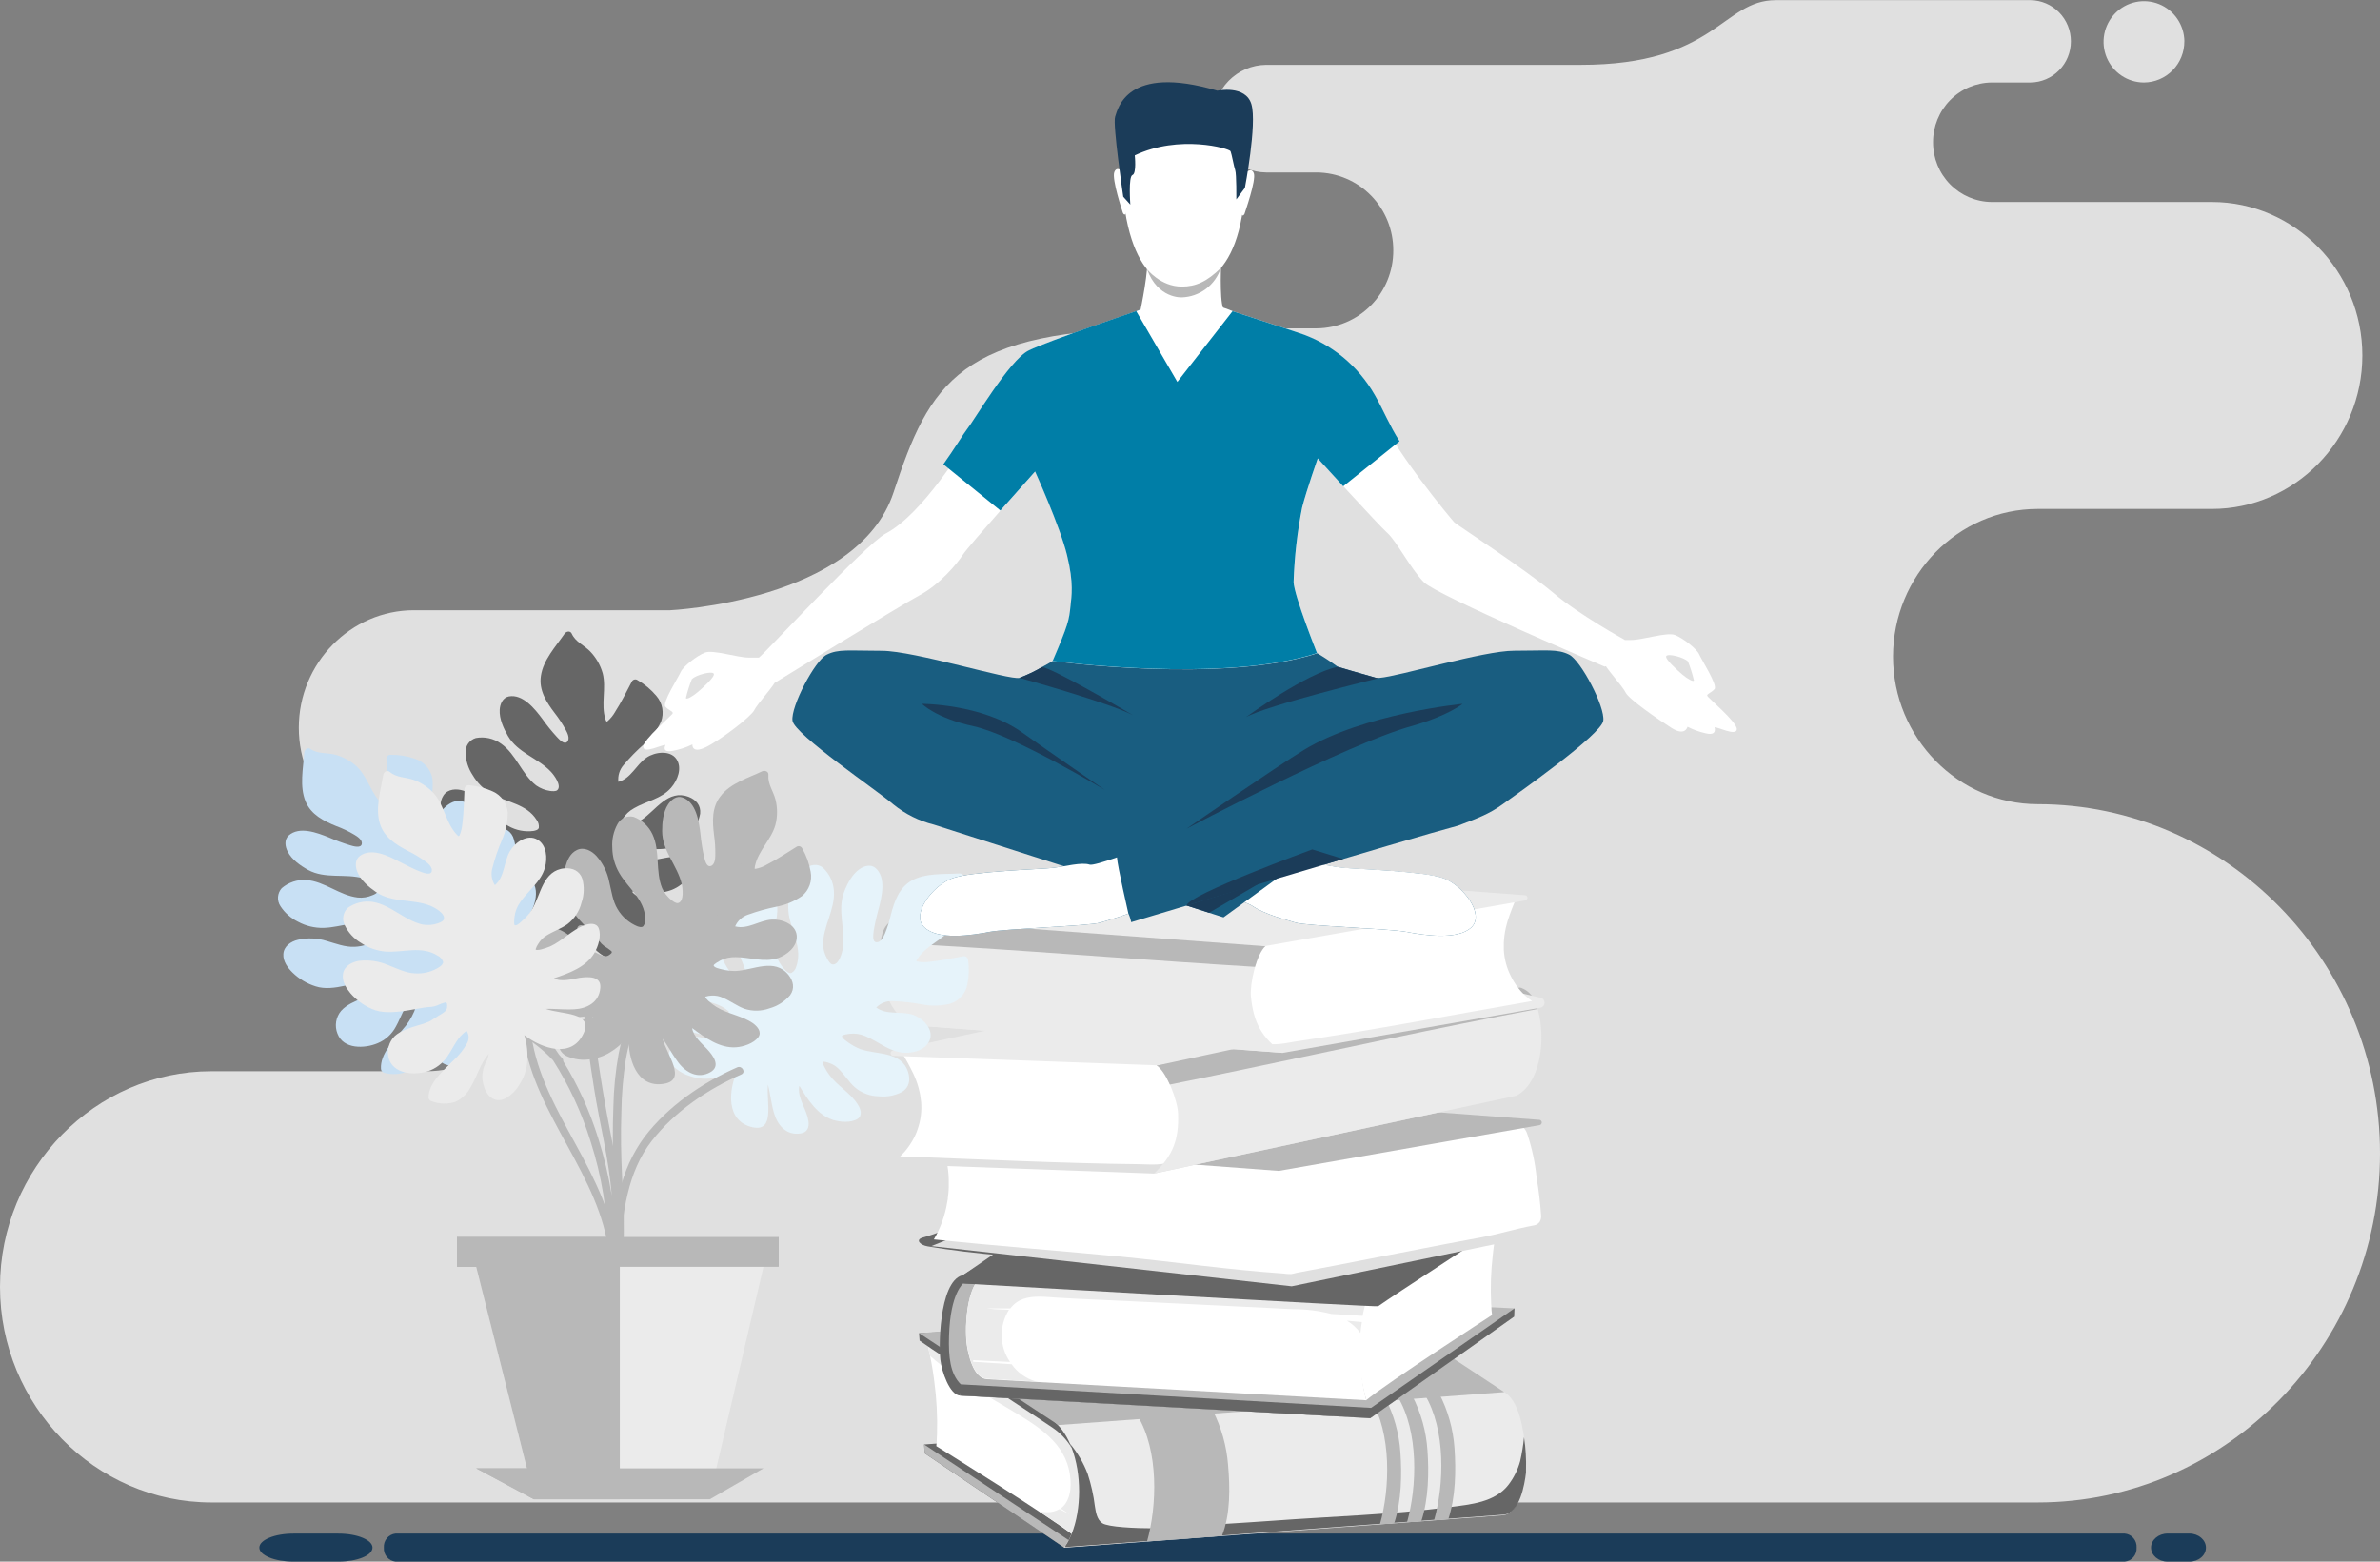 <svg width="320" height="210" viewBox="0 0 320 210" fill="none" xmlns="http://www.w3.org/2000/svg">
<rect x="0" y="0" width="320" height="210" fill="#808080" stroke="none"/>
<g clip-path="url(#clip0_2768_32487)">
<path fill-rule="evenodd" clip-rule="evenodd" d="M291.436 206.224H294.371C295.594 206.224 296.596 207.074 296.596 208.115C296.596 209.171 295.594 210 294.371 210H291.436C290.213 210 289.215 209.15 289.215 208.115C289.215 207.074 290.213 206.224 291.436 206.224Z" fill="#1B3C59"/>
<path fill-rule="evenodd" clip-rule="evenodd" d="M39.457 206.229H45.5C48.02 206.229 50.083 207.074 50.083 208.115C50.083 209.171 48.02 210 45.5 210H39.457C36.932 210 34.869 209.15 34.869 208.115C34.869 207.074 36.932 206.229 39.457 206.229Z" fill="#1B3C59"/>
<path fill-rule="evenodd" clip-rule="evenodd" d="M285.666 206.224H53.185C52.73 206.271 52.31 206.495 52.016 206.848C51.722 207.201 51.577 207.655 51.611 208.115V208.115C51.578 208.573 51.724 209.026 52.018 209.378C52.312 209.73 52.731 209.953 53.185 210H285.666C286.126 209.96 286.552 209.74 286.852 209.387C287.152 209.035 287.303 208.578 287.273 208.115V208.115C287.305 207.651 287.154 207.192 286.854 206.839C286.554 206.485 286.127 206.264 285.666 206.224V206.224Z" fill="#1B3C59"/>
<path fill-rule="evenodd" clip-rule="evenodd" d="M57.459 144.052C61.433 144.013 65.231 142.393 68.021 139.546C70.812 136.699 72.369 132.857 72.352 128.858V128.858C72.369 124.859 70.812 121.016 68.022 118.168C65.231 115.32 61.434 113.699 57.459 113.659H55.663C47.148 113.659 40.176 106.55 40.176 97.857C40.176 89.169 47.148 82.061 55.663 82.061H90.112C90.112 82.061 115.311 80.872 120.141 66.217C124.971 51.561 128.898 44.157 156.58 44.157H177.054C179.797 44.13 182.417 43.013 184.343 41.048C186.269 39.084 187.344 36.433 187.333 33.673V33.673C187.344 30.914 186.269 28.263 184.343 26.298C182.417 24.334 179.797 23.216 177.054 23.19H170.229C168.337 23.171 166.529 22.399 165.2 21.043C163.872 19.688 163.13 17.858 163.137 15.955V15.955C163.128 14.05 163.87 12.22 165.199 10.865C166.528 9.509 168.336 8.737 170.229 8.719H212.516C230.738 8.719 231.541 0.021 238.765 0.021H273.004C274.454 0.036 275.839 0.628 276.857 1.667C277.875 2.706 278.443 4.108 278.438 5.566V5.566C278.439 7.022 277.869 8.419 276.851 9.454C275.834 10.488 274.451 11.077 273.004 11.091H267.78C265.679 11.113 263.671 11.971 262.196 13.476C260.721 14.982 259.897 17.014 259.906 19.129V19.129C259.897 21.243 260.721 23.274 262.196 24.779C263.672 26.284 265.679 27.141 267.78 27.162H297.4C308.524 27.162 317.627 36.451 317.627 47.801C317.627 59.15 308.524 68.44 297.4 68.44H273.98C263.281 68.44 254.525 77.371 254.525 88.293C254.525 99.209 263.281 108.14 273.98 108.14C299.29 108.14 320 129.265 320 155.09C320 180.916 299.29 202.041 273.98 202.041H28.417C12.788 202.041 -2.76006e-05 188.991 -2.76006e-05 173.047C-2.76006e-05 157.103 12.788 144.052 28.417 144.052H57.459V144.052ZM293.699 5.545C293.683 4.468 293.351 3.419 292.745 2.53C292.138 1.642 291.285 0.954 290.29 0.552C289.296 0.15 288.206 0.053 287.158 0.273C286.109 0.493 285.148 1.02 284.396 1.787C283.644 2.555 283.134 3.529 282.931 4.587C282.728 5.645 282.84 6.74 283.253 7.734C283.667 8.728 284.363 9.577 285.255 10.175C286.147 10.772 287.194 11.091 288.265 11.091C288.983 11.085 289.694 10.937 290.355 10.656C291.017 10.374 291.617 9.964 292.121 9.449C292.625 8.934 293.023 8.324 293.293 7.654C293.563 6.985 293.699 6.268 293.693 5.545H293.699Z" fill="#E0E0E0"/>
<path fill-rule="evenodd" clip-rule="evenodd" d="M149.671 192.366L150.784 207.544L143.088 208.109L124.325 195.434L124.252 194.246L149.671 192.366Z" fill="#666666"/>
<path fill-rule="evenodd" clip-rule="evenodd" d="M144.007 207.322L143.088 208.109L124.325 195.434L124.252 194.246L144.007 207.322Z" fill="#B8B8B8"/>
<path fill-rule="evenodd" clip-rule="evenodd" d="M125.968 193.137C125.968 193.581 125.942 194.024 125.89 194.468C125.89 194.468 141.471 204.143 144.322 206.467C144.322 206.467 147.025 201.83 144.495 193.792C144.495 193.792 126.357 181.877 124.761 181.043C125.106 182.46 125.374 183.895 125.564 185.342C125.564 185.474 125.601 185.611 125.617 185.754C125.936 188.123 126.059 190.515 125.984 192.905C125.979 192.952 125.979 193.058 125.968 193.137Z" fill="white"/>
<path fill-rule="evenodd" clip-rule="evenodd" d="M124.766 181.037L124.803 181.196C124.855 181.402 124.945 181.793 125.055 182.337C125.512 182.754 126.021 183.171 126.562 183.583C126.504 183.327 126.46 183.068 126.43 182.807C126.43 182.616 126.394 182.384 126.383 182.115L125.375 181.449C125.176 181.312 124.976 181.175 124.771 181.043L124.766 181.037ZM132.987 187.877C134.321 188.674 135.686 189.461 136.94 190.222C140.384 192.334 143.613 194.579 143.933 199.004C144.054 200.678 143.639 202.126 142.6 202.86H142.631C143.335 203.309 143.791 203.625 143.791 203.625C143.791 203.625 143.293 203.377 142.563 202.981L142.463 202.923C141.958 203.218 141.382 203.366 140.799 203.351C140.611 203.35 140.424 203.34 140.237 203.319C140.059 203.319 139.88 203.266 139.712 203.235C141.618 204.486 143.219 205.58 144.085 206.245C145.434 202.939 145.445 198.165 144.085 194.626C143.455 193.576 142.606 192.675 141.597 191.985C139.366 190.475 137.581 189.318 135.565 187.988L132.987 187.877Z" fill="#EBEBEB"/>
<path fill-rule="evenodd" clip-rule="evenodd" d="M123.643 180.277L123.569 179.279L183.6 176.157L202.342 188.521C202.342 188.521 144.138 194.779 144.069 194.668C143.437 193.618 142.587 192.717 141.576 192.028C138.625 190.031 136.452 188.658 133.502 186.662C130.782 184.819 128.084 183.298 125.365 181.46L123.643 180.277Z" fill="#666666"/>
<path fill-rule="evenodd" clip-rule="evenodd" d="M141.817 191.225C145.744 194.616 146.112 203.985 143.051 208.125L202.053 203.763C204.211 203.604 204.872 199.702 205.056 198.101C205.324 195.719 204.988 186.567 200.814 186.873L141.817 191.225Z" fill="#EBEBEB"/>
<path fill-rule="evenodd" clip-rule="evenodd" d="M204.914 193.264C204.806 194.353 204.63 195.434 204.389 196.501C204.074 197.65 203.539 198.726 202.815 199.67C201.014 202.015 197.707 202.311 195.003 202.659C186.708 203.715 179.254 203.895 170.927 204.513C166.754 204.819 162.796 204.983 158.816 205.405C158.155 205.474 156.863 205.522 155.409 205.522C152.516 205.522 148.952 205.342 148.201 204.824C147.45 204.307 147.34 203.298 147.209 202.538C147.029 201.062 146.705 199.608 146.243 198.196C145.683 196.718 144.877 195.346 143.86 194.14C143.933 194.315 144.012 194.494 144.08 194.668C145.435 198.196 145.419 202.965 144.08 206.287C143.959 206.578 143.828 206.858 143.692 207.127C143.555 207.396 143.408 207.655 143.256 207.861V207.903L143.203 207.977V208.004L143.172 208.046L202.174 203.684C204.332 203.525 204.993 199.622 205.177 198.022V197.996C205.177 197.911 205.177 197.821 205.177 197.726C205.179 197.716 205.179 197.705 205.177 197.695V197.705C205.226 196.22 205.138 194.733 204.914 193.264V193.264Z" fill="#666666"/>
<path fill-rule="evenodd" clip-rule="evenodd" d="M191.569 187.549L193.506 187.401C194.687 189.682 195.388 192.183 195.564 194.748C195.774 197.737 195.717 201.307 194.735 204.296L192.819 204.433C194.189 199.612 194.404 192.255 191.569 187.549Z" fill="#B8B8B8"/>
<path fill-rule="evenodd" clip-rule="evenodd" d="M187.926 187.813L189.869 187.671C191.052 189.95 191.753 192.451 191.927 195.017C192.142 198.006 192.079 201.576 191.102 204.566L189.181 204.708C190.546 199.881 190.761 192.524 187.926 187.813Z" fill="#B8B8B8"/>
<path fill-rule="evenodd" clip-rule="evenodd" d="M184.288 188.088L186.225 187.94C187.408 190.22 188.11 192.721 188.288 195.286C188.498 198.275 188.441 201.846 187.459 204.83L185.538 204.977C186.908 200.15 187.123 192.793 184.288 188.088Z" fill="#B8B8B8"/>
<path fill-rule="evenodd" clip-rule="evenodd" d="M152.963 190.401L163.047 189.651C164.213 191.938 164.916 194.435 165.116 196.997C165.378 199.981 165.457 203.625 164.286 206.546L154.223 207.291C155.582 202.458 155.803 195.112 152.963 190.401Z" fill="#B8B8B8"/>
<path fill-rule="evenodd" clip-rule="evenodd" d="M123.574 179.274L183.511 174.843L202.253 187.201L142.316 191.632L123.574 179.274Z" fill="#B8B8B8"/>
<path fill-rule="evenodd" clip-rule="evenodd" d="M179.768 174.172C177.574 178.048 177.742 186.229 179.243 190.438L129.087 187.671C127.69 187.591 126.603 184.423 126.43 182.817C126.178 180.43 126.399 171.23 130.005 171.425L179.768 174.172Z" fill="#666666"/>
<path fill-rule="evenodd" clip-rule="evenodd" d="M129.533 172.577C129.533 172.577 127.769 173.839 127.601 179.654C127.512 182.479 127.759 184.745 129.176 186.155C129.334 186.313 129.103 187.438 129.092 187.66L184.241 190.713L203.581 177.05L203.634 175.941L129.533 172.577Z" fill="#B8B8B8"/>
<path fill-rule="evenodd" clip-rule="evenodd" d="M203.628 175.941L184.346 189.324L129.165 186.155L129.087 187.66L184.236 190.713L203.576 177.05L203.628 175.941Z" fill="#666666"/>
<path fill-rule="evenodd" clip-rule="evenodd" d="M200.52 175.598C200.52 176.006 200.552 176.418 200.615 176.833C200.615 176.833 186.309 186.086 183.705 188.283C182.498 184.101 182.453 179.666 183.574 175.46C183.574 175.46 199.964 165.141 201.423 164.338C201.129 165.659 200.906 166.995 200.757 168.341C200.757 168.468 200.725 168.595 200.715 168.727C200.458 170.93 200.384 173.15 200.494 175.365C200.505 175.444 200.51 175.524 200.52 175.598Z" fill="white"/>
<path fill-rule="evenodd" clip-rule="evenodd" d="M183.049 184.502C183.145 185.786 183.365 187.058 183.705 188.299L132.735 185.474C130.824 185.368 130.163 182.083 129.974 180.721C129.69 178.714 129.822 170.992 133.512 171.214L184.488 174.034C183.996 174.956 183.643 175.945 183.438 176.971C183.375 177.245 183.322 177.531 183.275 177.821C182.954 179.818 182.863 181.845 183.002 183.863C183.012 184.058 183.028 184.275 183.049 184.502Z" fill="white"/>
<path fill-rule="evenodd" clip-rule="evenodd" d="M133.371 171.193H133.208H133.113C133.045 171.193 132.977 171.193 132.914 171.225H132.814L132.63 171.278L132.536 171.315C132.464 171.342 132.394 171.374 132.326 171.41H132.289L132.216 171.452L132.053 171.563L131.974 171.626L131.832 171.742L131.743 171.822L131.622 171.948L131.538 172.038C131.496 172.091 131.46 172.144 131.418 172.191L131.355 172.281C131.296 172.359 131.242 172.44 131.192 172.524L131.118 172.645L131.034 172.799C131.008 172.846 130.982 172.899 130.961 172.947C130.94 172.994 130.908 173.047 130.882 173.094L130.814 173.253C130.814 173.306 130.772 173.358 130.746 173.411C130.719 173.464 130.704 173.517 130.683 173.575C130.662 173.633 130.609 173.77 130.578 173.871C130.324 174.661 130.148 175.475 130.053 176.3C129.856 177.748 129.831 179.214 129.979 180.668C130.168 182.014 130.83 185.299 132.741 185.421H132.861H132.898L139.266 185.775C137.955 185.39 136.811 184.574 136.017 183.456L130.914 183.134C130.899 183.133 130.885 183.13 130.873 183.124C130.86 183.117 130.848 183.109 130.839 183.098C130.83 183.087 130.823 183.074 130.818 183.06C130.814 183.047 130.813 183.032 130.814 183.018C130.818 182.991 130.831 182.966 130.851 182.948C130.871 182.929 130.897 182.919 130.924 182.918V182.918L135.801 183.15C135.094 182.125 134.703 180.912 134.678 179.665C134.653 178.417 134.994 177.19 135.66 176.136L133.775 176.052L132.693 175.952H135.843C136.82 174.663 138.216 174.367 139.718 174.367C140.505 174.367 141.293 174.446 142.117 174.499C145.356 174.705 148.605 174.8 151.85 174.975C153.703 175.075 155.556 175.149 157.404 175.244L171.29 175.92C172.166 175.962 173.048 176.026 173.915 176.052C175.63 176.048 177.34 176.263 179.002 176.691C179.763 176.738 180.477 176.786 181.102 176.818L183.202 176.95C183.301 176.464 183.417 175.973 183.548 175.471L183.91 175.244C184.053 174.826 184.228 174.419 184.435 174.029L133.46 171.209L133.371 171.193ZM181.144 177.605L183.107 177.784C183.023 178.312 182.96 178.772 182.913 179.252C182.425 178.592 181.816 178.033 181.117 177.605H181.144Z" fill="#EBEBEB"/>
<path fill-rule="evenodd" clip-rule="evenodd" d="M202.421 164.259L202.473 163.324L146.742 160.821L129.617 171.383L129.549 172.603C129.549 172.603 185.091 175.804 185.301 175.656C188.01 173.749 198.363 167.116 200.856 165.362L202.421 164.259Z" fill="#666666"/>
<path fill-rule="evenodd" clip-rule="evenodd" d="M202.468 163.324L146.789 159.601L129.596 171.394L185.312 174.478L202.468 163.324Z" fill="#666666"/>
<path fill-rule="evenodd" clip-rule="evenodd" d="M170.119 164.222C169.956 162.553 170.843 158.508 172.103 157.42C169.437 157.034 166.749 156.802 164.066 156.553C157.115 155.914 150.154 155.392 143.193 154.895C139.812 154.656 136.429 154.43 133.045 154.219C131.643 154.129 130.231 154.045 128.845 153.971C127.953 153.918 127.932 154.166 128.058 154.99C128.205 155.954 128.294 156.926 128.326 157.9C128.361 159.211 128.296 160.523 128.131 161.824C128.005 162.88 128.231 163.937 127.454 164.808C126.583 165.759 125.527 165.965 124.015 166.435C123.044 166.741 123.732 167.438 124.729 167.602C127.879 168.13 131.271 168.537 135.108 168.869C140.657 169.35 146.217 169.693 151.771 170.105C157.021 170.496 162.271 171.426 167.52 171.816L174.487 172.345C171.599 170.274 170.465 167.745 170.119 164.222Z" fill="#666666"/>
<path fill-rule="evenodd" clip-rule="evenodd" d="M208.51 165.753L173.678 172.973L125.218 167.565L161.199 153.173L165.483 154.177L170.245 155.291C171.993 155.703 173.61 155.133 175.363 154.81C185.721 152.883 196.215 151.858 206.689 150.839C206.789 150.817 206.894 150.815 206.995 150.835C207.096 150.855 207.192 150.896 207.277 150.955C207.364 151.062 207.419 151.193 207.434 151.33C207.959 153.934 208.279 156.083 208.673 158.724C208.836 159.68 209.739 165.537 208.51 165.753Z" fill="#E0E0E0"/>
<path fill-rule="evenodd" clip-rule="evenodd" d="M125.559 166.667C132.52 167.417 144.778 168.399 150.716 168.985C158.254 169.73 164.948 170.728 172.55 171.256C172.897 171.311 173.248 171.336 173.6 171.33C173.857 171.299 174.124 171.204 174.366 171.156C178.566 170.401 194.95 167.137 199.087 166.403C201.507 165.97 203.691 165.246 206.311 164.771C206.549 164.719 206.766 164.593 206.93 164.412L207.025 164.296C207.182 164.015 207.244 163.691 207.203 163.371C207.088 161.706 206.89 160.047 206.61 158.402C206.416 156.416 206.002 154.459 205.376 152.566C205.302 152.325 205.194 152.095 205.056 151.885C204.884 151.668 204.665 151.494 204.416 151.376C204.166 151.257 203.893 151.199 203.618 151.203C202.494 151.156 201.245 151.626 200.121 151.779L196.184 152.307C190.409 153.094 184.635 153.891 178.86 154.821C177.133 155.111 175.395 155.402 173.678 155.766C172.933 155.97 172.178 156.136 171.416 156.263C169.329 156.362 167.238 156.268 165.168 155.983C151.839 154.715 139.912 153.87 126.514 153.664C127.162 155.234 127.518 156.909 127.564 158.608C127.564 158.793 127.564 158.972 127.564 159.136C127.577 159.79 127.535 160.443 127.438 161.09V161.201C127.407 161.391 127.381 161.57 127.344 161.729C127.056 163.471 126.451 165.146 125.559 166.667V166.667Z" fill="white"/>
<path fill-rule="evenodd" clip-rule="evenodd" d="M207.009 151.298L171.941 157.451L125.002 153.96C124.922 153.95 124.849 153.912 124.794 153.853C124.739 153.793 124.707 153.716 124.703 153.636C124.699 153.555 124.724 153.475 124.773 153.411C124.822 153.346 124.892 153.302 124.971 153.284L160.181 147.11L206.993 150.591C207.077 150.603 207.153 150.645 207.209 150.708C207.264 150.772 207.296 150.853 207.298 150.938C207.3 151.023 207.272 151.105 207.219 151.171C207.166 151.237 207.092 151.282 207.009 151.298V151.298Z" fill="#B8B8B8"/>
<path fill-rule="evenodd" clip-rule="evenodd" d="M120.031 156.543L155.168 157.81L203.875 147.343L165.72 137.551L119.816 155.233C119.669 155.288 119.546 155.392 119.468 155.527C119.389 155.663 119.36 155.822 119.386 155.977C119.411 156.132 119.49 156.273 119.607 156.377C119.725 156.48 119.875 156.539 120.031 156.543V156.543Z" fill="#E0E0E0"/>
<path fill-rule="evenodd" clip-rule="evenodd" d="M121.018 155.497C131.706 155.888 142.799 156.442 153.225 156.553C154.328 156.553 156.69 156.849 157.735 155.935C158.779 155.022 159.866 152.93 159.966 151.642C160.114 149.148 159.494 146.67 158.191 144.544C157.837 143.931 157.422 143.356 156.953 142.827C156.576 142.4 156.067 142.113 155.509 142.014C149.577 141.19 121.312 141.639 121.228 141.512C121.808 142.44 122.334 143.401 122.803 144.39C122.866 144.523 122.934 144.66 122.986 144.797C123.264 145.444 123.48 146.116 123.632 146.804C123.664 146.936 123.69 147.079 123.721 147.221C123.774 147.538 123.816 147.866 123.853 148.209C123.952 149.446 123.789 150.69 123.375 151.858C123.333 151.996 123.28 152.128 123.233 152.26C123.005 152.824 122.72 153.364 122.383 153.87C122.299 154.002 122.21 154.134 122.115 154.261C121.794 154.711 121.426 155.126 121.018 155.497V155.497Z" fill="white"/>
<path fill-rule="evenodd" clip-rule="evenodd" d="M158.396 149.719C158.333 148.05 156.905 144.163 155.509 143.255C164.029 140.799 203.439 132.534 204.389 132.793C204.812 132.922 205.201 133.141 205.533 133.434C205.864 133.727 206.129 134.089 206.311 134.493C208.048 138.338 207.487 145.515 203.875 147.343L155.167 157.81C157.708 155.376 158.527 153.263 158.396 149.719Z" fill="#EBEBEB"/>
<path fill-rule="evenodd" clip-rule="evenodd" d="M196.468 137.683C183.396 140.324 170.371 143.218 157.294 145.843C156.769 144.692 156.139 143.667 155.509 143.255C164.029 140.799 203.439 132.534 204.389 132.793C204.812 132.922 205.202 133.141 205.533 133.434C205.864 133.727 206.13 134.089 206.311 134.493C206.482 134.88 206.627 135.277 206.747 135.682C203.313 136.326 199.887 136.993 196.468 137.683Z" fill="#B8B8B8"/>
<path fill-rule="evenodd" clip-rule="evenodd" d="M120.099 141.982L155.666 143.26L204.368 132.793L165.919 131.409L120.02 141.275C119.936 141.296 119.863 141.346 119.813 141.418C119.764 141.489 119.742 141.577 119.751 141.663C119.761 141.75 119.801 141.83 119.865 141.889C119.929 141.947 120.012 141.981 120.099 141.982V141.982Z" fill="#EBEBEB"/>
<path fill-rule="evenodd" clip-rule="evenodd" d="M207.114 135.507L172.465 141.581L122.797 137.884L159.268 122.954L207.14 134.171C207.293 134.205 207.43 134.291 207.527 134.415C207.624 134.539 207.675 134.693 207.672 134.85C207.669 135.008 207.612 135.159 207.51 135.279C207.408 135.399 207.268 135.48 207.114 135.507V135.507Z" fill="#EBEBEB"/>
<path fill-rule="evenodd" clip-rule="evenodd" d="M205.996 134.61C195.459 136.442 184.54 138.555 174.229 140.049C173.137 140.208 170.838 140.815 169.678 140.049C168.628 139.347 167.158 137.372 166.885 136.104C166.402 133.655 166.68 131.116 167.683 128.832C167.947 128.175 168.28 127.549 168.675 126.962C168.99 126.486 169.456 126.132 169.998 125.959C175.773 124.327 203.828 120.899 203.885 120.757C203.442 121.758 203.051 122.782 202.715 123.825C202.673 123.963 202.631 124.11 202.594 124.253C202.404 124.931 202.281 125.626 202.226 126.329L202.195 126.751C202.195 127.075 202.195 127.408 202.195 127.749C202.264 128.99 202.595 130.202 203.166 131.304C203.224 131.43 203.292 131.557 203.36 131.679C203.657 132.221 204.009 132.73 204.41 133.2C204.51 133.321 204.62 133.437 204.725 133.553C205.113 133.947 205.538 134.301 205.996 134.61V134.61Z" fill="white"/>
<path fill-rule="evenodd" clip-rule="evenodd" d="M168.192 134.008C168.024 132.344 168.911 128.299 170.171 127.205C161.399 125.943 121.233 123.16 120.33 123.545C119.93 123.732 119.574 124.002 119.286 124.338C118.998 124.674 118.785 125.068 118.661 125.494C117.458 129.54 118.986 136.585 122.813 137.889L172.481 141.586C169.631 139.516 168.539 137.535 168.192 134.008Z" fill="#EBEBEB"/>
<path fill-rule="evenodd" clip-rule="evenodd" d="M128.84 127.306C142.153 128.13 155.446 129.212 168.738 130.015C169.095 128.806 169.589 127.702 170.156 127.205C161.383 125.943 121.217 123.16 120.314 123.545C119.914 123.732 119.558 124.002 119.27 124.338C118.982 124.674 118.769 125.068 118.645 125.494C118.526 125.899 118.435 126.312 118.372 126.73C121.886 126.899 125.375 127.091 128.84 127.306Z" fill="#B8B8B8"/>
<path fill-rule="evenodd" clip-rule="evenodd" d="M205.077 121.084L169.998 127.237L120.33 123.54L158.233 116.901L205.04 120.382C205.127 120.387 205.208 120.424 205.269 120.485C205.331 120.547 205.367 120.629 205.371 120.716C205.376 120.803 205.348 120.889 205.294 120.957C205.24 121.025 205.163 121.07 205.077 121.084V121.084Z" fill="#EBEBEB"/>
<path fill-rule="evenodd" clip-rule="evenodd" d="M88.259 93.59C87.537 92.73 86.67 92.004 85.697 91.446C85.636 91.407 85.567 91.381 85.495 91.371C85.423 91.36 85.35 91.365 85.28 91.384C85.21 91.403 85.144 91.437 85.088 91.483C85.031 91.529 84.985 91.587 84.952 91.652C84.228 93.019 83.555 94.409 82.716 95.708C82.452 96.18 82.111 96.605 81.708 96.965C81.658 96.996 81.605 97.023 81.55 97.044C81.55 97.044 81.55 97.044 81.55 97.044C81.489 96.94 81.44 96.831 81.403 96.716C80.763 94.71 81.55 92.56 81.036 90.543C80.72 89.425 80.132 88.405 79.324 87.575C78.495 86.735 77.387 86.339 76.862 85.198C76.83 85.125 76.778 85.062 76.714 85.016C76.649 84.969 76.574 84.941 76.495 84.934H76.395C76.3 84.943 76.209 84.972 76.127 85.02C76.044 85.067 75.973 85.131 75.917 85.209C74.72 86.941 73.04 88.731 72.725 90.902C72.436 92.824 73.471 94.424 74.578 95.882C75.128 96.585 75.619 97.332 76.048 98.116C76.279 98.538 76.678 99.309 76.264 99.753C75.849 100.197 75.166 99.405 74.825 99.045C74.139 98.294 73.501 97.501 72.914 96.669C71.906 95.317 70.289 93.294 68.405 93.653C67.57 93.822 67.229 94.71 67.187 95.438C67.113 96.669 67.712 97.957 68.294 98.966C69.623 101.264 72.337 101.924 74.069 103.777C74.468 104.189 75.571 105.652 74.935 106.249C74.72 106.45 74.211 106.392 73.954 106.36C73.284 106.26 72.647 106.008 72.09 105.621C70.127 104.094 69.418 101.448 67.365 100.001C66.88 99.654 66.33 99.408 65.748 99.278C65.167 99.148 64.565 99.137 63.979 99.246C63.564 99.368 63.202 99.627 62.951 99.982C62.701 100.336 62.576 100.766 62.598 101.2C62.622 102.288 62.957 103.347 63.564 104.248C64.171 105.281 65.034 106.138 66.069 106.735C68.168 107.929 70.793 108.087 72.153 110.258C72.385 110.558 72.49 110.937 72.447 111.314C72.379 111.599 71.98 111.689 71.743 111.736C70.572 111.894 69.381 111.663 68.352 111.076C67.218 110.479 66.399 109.381 65.528 108.467C64.67 107.474 63.559 106.735 62.315 106.328C61.375 106.027 60.215 106.075 59.632 106.957C59.05 107.839 59.197 108.842 59.417 109.724C59.734 110.916 60.325 112.016 61.144 112.935C61.995 113.923 63.333 114.477 64.536 114.884C65.738 115.291 67.087 115.576 68.321 116.03C68.62 116.158 68.937 116.239 69.26 116.268C69.641 116.272 70.02 116.31 70.394 116.379C70.715 116.458 70.505 116.801 70.394 117.023C70.142 117.588 69.344 117.551 68.819 117.588C68.294 117.625 67.853 117.762 67.36 117.762C66.796 117.739 66.235 117.675 65.68 117.572C64.583 117.403 63.417 117.213 62.331 117.541C61.819 117.726 61.365 118.045 61.017 118.466C60.669 118.886 60.439 119.393 60.352 119.933C59.963 122.167 62.451 123.535 64.294 123.82C65.436 123.992 66.602 123.758 67.591 123.16C68.877 122.436 69.885 121.364 71.371 121.174C71.418 121.466 71.382 121.764 71.269 122.037C71.156 122.309 70.969 122.545 70.73 122.716C69.931 123.281 69.044 123.707 68.105 123.978C66.383 124.623 63.858 125.204 62.934 126.999C62.878 127.105 62.856 127.226 62.873 127.345C62.89 127.464 62.945 127.574 63.029 127.659C63.794 128.485 64.824 129.014 65.937 129.154C66.896 129.161 67.831 128.851 68.599 128.272C69.974 127.343 71.161 125.911 72.715 125.267C72.45 125.667 72.107 126.009 71.707 126.271C70.979 126.879 70.487 127.726 70.316 128.663C69.995 130.094 70.489 131.652 72.163 131.652C73.091 131.581 73.984 131.266 74.752 130.738C75.608 130.194 76.327 129.456 76.852 128.584C77.501 127.501 77.926 126.297 78.101 125.045C79.503 127.781 82.532 130.649 85.403 128.288C87.85 126.26 83.829 124.702 82.227 123.112C82.542 123.255 82.847 123.408 83.135 123.551C83.965 123.978 84.768 124.448 85.64 124.813C87.257 125.473 89.073 125.41 90.039 123.725C90.879 122.294 89.141 121.612 88.076 121.301C87.209 121.037 85.592 120.773 84.968 119.885C87.099 120.107 89.483 120.414 91.32 119.13C92.16 118.565 93.157 117.493 93.262 116.426C93.346 115.576 92.407 115.259 91.735 115.201C89.924 115.011 88.149 115.829 86.317 115.766C85.879 115.754 85.443 115.701 85.015 115.608C84.85 115.572 84.69 115.519 84.537 115.449C84.482 115.422 84.429 115.39 84.38 115.354C84.391 115.319 84.409 115.287 84.432 115.259C84.606 115.079 84.802 114.921 85.015 114.789C85.469 114.492 85.988 114.311 86.527 114.261C87.577 114.134 88.627 114.261 89.713 114.087C90.871 113.848 91.91 113.216 92.659 112.296C93.428 111.506 93.943 110.501 94.139 109.413C94.254 108.282 93.583 107.543 92.59 107.152C89.813 106.096 88.186 108.974 86.217 110.279C85.67 110.615 85.08 110.874 84.464 111.05C84.222 111.113 83.503 111.367 83.267 111.177C83.13 111.05 83.608 110.295 83.692 110.157C84.079 109.533 84.622 109.021 85.267 108.673C86.915 107.717 88.942 107.432 90.239 105.922C91.099 104.934 91.771 103.249 90.931 102.051C90.091 100.852 88.065 101.11 86.947 101.866C85.54 102.806 84.847 104.696 83.141 105.135C83.094 104.728 83.133 104.316 83.255 103.926C83.377 103.535 83.58 103.175 83.85 102.869C84.691 101.869 85.605 100.934 86.585 100.07C87.553 99.237 88.335 98.208 88.879 97.049C89.096 96.47 89.152 95.843 89.043 95.234C88.934 94.624 88.663 94.056 88.259 93.59V93.59Z" fill="#666666"/>
<path fill-rule="evenodd" clip-rule="evenodd" d="M130.063 132.407C130.289 131.305 130.321 130.172 130.158 129.059C130.137 128.913 130.059 128.781 129.942 128.692C129.825 128.603 129.678 128.564 129.533 128.584C128.016 128.869 126.509 129.186 124.976 129.339C124.444 129.417 123.903 129.406 123.375 129.307C123.32 129.292 123.267 129.271 123.217 129.244C123.216 129.233 123.216 129.223 123.217 129.212C123.259 129.101 123.315 128.996 123.385 128.9C124.546 127.137 126.714 126.445 127.974 124.781C128.651 123.848 129.081 122.758 129.223 121.612C129.37 120.429 128.987 119.315 129.559 118.201C129.769 117.789 129.339 117.429 128.966 117.456C126.866 117.583 124.43 117.366 122.54 118.433C120.865 119.41 120.246 121.232 119.784 122.996C119.583 123.866 119.315 124.719 118.981 125.547C118.776 125.985 118.409 126.772 117.826 126.709C117.243 126.645 117.416 125.652 117.479 125.124C117.652 124.122 117.876 123.13 118.151 122.151C118.577 120.53 119.175 118 117.716 116.727C117.075 116.173 116.183 116.442 115.558 116.88C114.571 117.572 113.92 118.834 113.5 119.917C112.539 122.404 113.694 124.95 113.327 127.469C113.248 128.05 112.802 129.814 111.93 129.687C111.631 129.656 111.374 129.201 111.243 128.964C110.896 128.38 110.696 127.72 110.66 127.041C110.66 124.559 112.272 122.357 112.125 119.838C112.056 118.627 111.521 117.49 110.634 116.669C109.888 116.072 108.943 116.294 108.229 116.796C107.399 117.489 106.782 118.404 106.45 119.436C106.019 120.557 105.883 121.77 106.056 122.959C106.408 125.32 107.92 127.49 107.074 129.941C106.984 130.308 106.754 130.625 106.434 130.823C106.166 130.95 105.856 130.696 105.667 130.543C104.825 129.707 104.273 128.62 104.092 127.443C103.867 126.17 104.213 124.844 104.392 123.587C104.627 122.292 104.519 120.956 104.077 119.716C103.725 118.808 102.974 117.926 101.919 118.005C100.953 118.069 100.176 118.824 99.625 119.563C98.892 120.544 98.401 121.686 98.192 122.896C97.94 124.184 98.333 125.584 98.764 126.799C99.194 128.013 99.814 129.217 100.208 130.495C100.293 130.813 100.426 131.116 100.601 131.393C100.837 131.693 101.046 132.013 101.226 132.349C101.357 132.666 100.969 132.698 100.701 132.761C100.113 132.883 99.651 132.233 99.273 131.847C98.895 131.462 98.543 131.187 98.223 130.791C97.889 130.332 97.591 129.849 97.331 129.344C96.852 128.313 96.153 127.4 95.283 126.672C94.824 126.38 94.296 126.217 93.753 126.2C93.21 126.184 92.672 126.314 92.196 126.577C90.201 127.665 90.679 130.48 91.593 132.117C92.18 133.119 93.084 133.894 94.16 134.319C95.525 134.847 96.974 135.011 98.034 136.078C97.835 136.287 97.584 136.437 97.306 136.513C97.028 136.588 96.736 136.586 96.459 136.506C95.515 136.241 94.626 135.808 93.834 135.227C92.259 134.287 90.254 132.634 88.285 133.025C88.166 133.039 88.055 133.094 87.971 133.181C87.887 133.267 87.835 133.38 87.823 133.5C87.649 134.615 87.872 135.757 88.453 136.722C89.041 137.482 89.86 138.029 90.784 138.28C92.359 138.808 94.218 138.845 95.677 139.664C95.202 139.716 94.722 139.662 94.27 139.505C93.348 139.301 92.383 139.436 91.551 139.886C90.228 140.514 89.325 141.866 90.349 143.186C90.978 143.878 91.779 144.388 92.669 144.665C93.623 145.018 94.647 145.137 95.656 145.014C96.9 144.852 98.1 144.447 99.189 143.82C97.913 146.619 97.562 150.77 101.184 151.589C104.281 152.249 102.995 148.114 103.258 145.864C103.347 146.191 103.41 146.54 103.473 146.857C103.657 147.781 103.788 148.711 104.045 149.608C104.528 151.304 105.694 152.693 107.605 152.423C109.253 152.186 108.707 150.411 108.292 149.371C107.962 148.52 107.179 147.058 107.479 146.022C108.618 147.876 109.878 149.904 111.988 150.596C112.944 150.897 114.413 151.024 115.306 150.459C116.03 149.983 115.694 149.054 115.306 148.489C114.319 146.931 112.592 146.038 111.505 144.544C111.241 144.193 111.011 143.818 110.817 143.424C110.744 143.273 110.684 143.116 110.639 142.954C110.634 142.891 110.634 142.827 110.639 142.764C110.665 142.764 110.697 142.764 110.733 142.764C110.983 142.79 111.228 142.848 111.463 142.938C111.984 143.105 112.454 143.403 112.828 143.804C113.574 144.559 114.13 145.484 114.928 146.207C115.83 146.979 116.972 147.408 118.157 147.422C119.243 147.541 120.339 147.331 121.306 146.82C122.251 146.223 122.425 145.235 122.104 144.179C121.217 141.348 117.968 141.85 115.721 141.095C115.128 140.865 114.567 140.56 114.051 140.187C113.836 140.028 113.196 139.616 113.206 139.32C113.206 139.146 114.088 139.035 114.256 139.019C114.971 138.938 115.696 139.047 116.356 139.336C118.12 140.06 119.6 141.475 121.606 141.57C122.913 141.634 124.63 141.127 125.055 139.711C125.48 138.296 124.005 136.88 122.74 136.458C121.165 135.93 119.222 136.537 117.815 135.481C118.102 135.189 118.448 134.961 118.829 134.815C119.21 134.668 119.618 134.605 120.025 134.631C121.333 134.678 122.634 134.821 123.921 135.058C125.164 135.31 126.446 135.288 127.68 134.995C128.275 134.826 128.812 134.495 129.233 134.038C129.653 133.582 129.941 133.017 130.063 132.407V132.407Z" fill="#E6F3FA"/>
<path fill-rule="evenodd" clip-rule="evenodd" d="M55.768 102.029C54.711 101.658 53.596 101.48 52.477 101.501C52.405 101.501 52.333 101.516 52.267 101.545C52.201 101.573 52.141 101.616 52.092 101.669C52.043 101.722 52.005 101.784 51.981 101.853C51.956 101.921 51.947 101.994 51.952 102.066C52.031 103.608 52.172 105.166 52.114 106.708C52.126 107.245 52.05 107.781 51.889 108.293C51.858 108.339 51.83 108.386 51.805 108.435C51.805 108.435 51.805 108.435 51.805 108.435C51.695 108.383 51.594 108.313 51.505 108.229C49.931 106.846 49.505 104.596 48.03 103.133C47.187 102.343 46.163 101.775 45.048 101.48C43.909 101.184 42.749 101.417 41.72 100.709C41.352 100.445 40.927 100.836 40.906 101.237C40.764 103.35 40.25 105.747 41.085 107.765C41.82 109.555 43.531 110.405 45.232 111.097C46.062 111.4 46.861 111.78 47.621 112.233C48.046 112.481 48.781 112.956 48.639 113.521C48.497 114.086 47.521 113.801 47.064 113.664C46.094 113.368 45.143 113.015 44.214 112.608C42.639 111.979 40.255 111.066 38.806 112.354C38.182 112.956 38.334 113.865 38.685 114.525C39.211 115.581 40.402 116.415 41.426 116.981C43.741 118.238 46.408 117.424 48.854 118.116C49.411 118.253 51.101 118.935 50.865 119.78C50.781 120.065 50.309 120.308 50.067 120.382C49.449 120.655 48.77 120.762 48.098 120.693C45.636 120.408 43.673 118.523 41.169 118.333C39.971 118.258 38.791 118.654 37.877 119.436C37.586 119.761 37.41 120.174 37.378 120.61C37.346 121.046 37.459 121.48 37.699 121.845C38.287 122.754 39.111 123.485 40.082 123.957C41.132 124.522 42.309 124.803 43.5 124.776C45.883 124.728 48.224 123.482 50.519 124.649C50.695 124.715 50.856 124.816 50.993 124.946C51.13 125.076 51.24 125.231 51.316 125.404C51.395 125.684 51.106 125.969 50.928 126.128C49.997 126.863 48.857 127.281 47.673 127.321C46.403 127.385 45.132 126.883 43.92 126.534C42.672 126.14 41.342 126.085 40.066 126.376C39.121 126.598 38.161 127.226 38.098 128.298C38.035 129.27 38.685 130.152 39.331 130.781C40.208 131.64 41.275 132.277 42.444 132.64C43.678 133.046 45.117 132.83 46.355 132.56C47.594 132.291 48.886 131.821 50.183 131.599C50.506 131.551 50.82 131.457 51.117 131.319C51.442 131.096 51.795 130.919 52.167 130.791C52.471 130.696 52.466 131.076 52.498 131.319C52.561 131.932 51.847 132.323 51.448 132.624C51.049 132.925 50.687 133.284 50.272 133.537C49.779 133.806 49.266 134.038 48.739 134.229C47.689 134.668 46.613 135.09 45.857 135.94C45.506 136.359 45.277 136.867 45.192 137.408C45.108 137.948 45.173 138.502 45.379 139.009C46.182 141.121 49.012 141.021 50.749 140.297C51.819 139.861 52.7 139.059 53.238 138.032C53.962 136.743 54.288 135.312 55.464 134.382C55.651 134.606 55.772 134.878 55.812 135.168C55.852 135.458 55.81 135.753 55.69 136.02C55.302 136.92 54.77 137.749 54.115 138.475C52.965 139.907 51.101 141.697 51.222 143.73C51.229 143.851 51.273 143.967 51.349 144.061C51.424 144.156 51.526 144.225 51.642 144.258C52.723 144.562 53.876 144.478 54.902 144.021C55.725 143.539 56.366 142.796 56.724 141.908C57.432 140.414 57.727 138.56 58.719 137.208C58.694 137.687 58.576 138.157 58.372 138.592C58.057 139.489 58.068 140.469 58.404 141.359C58.86 142.743 60.078 143.815 61.517 142.943C62.275 142.407 62.878 141.678 63.265 140.831C63.727 139.92 63.972 138.912 63.979 137.889C63.984 136.62 63.734 135.362 63.244 134.192C65.837 135.824 69.906 136.706 71.155 133.184C72.205 130.194 67.969 130.95 65.785 130.4C66.121 130.353 66.467 130.321 66.793 130.305C67.722 130.242 68.656 130.226 69.586 130.083C71.302 129.819 72.83 128.811 72.804 126.915C72.804 125.246 70.951 125.557 69.874 125.858C68.998 126.08 67.465 126.677 66.473 126.233C68.436 125.341 70.609 124.348 71.549 122.32C71.985 121.39 72.289 119.943 71.838 118.998C71.46 118.211 70.51 118.433 69.895 118.718C68.242 119.505 67.129 121.111 65.533 122.019C65.154 122.241 64.75 122.418 64.331 122.547C64.176 122.603 64.016 122.643 63.853 122.669C63.79 122.677 63.727 122.677 63.664 122.669C63.659 122.634 63.659 122.598 63.664 122.563C63.716 122.319 63.804 122.083 63.926 121.866C64.16 121.372 64.508 120.941 64.94 120.609C65.795 119.965 66.772 119.553 67.565 118.818C68.434 118.018 69.001 116.939 69.171 115.766C69.438 114.69 69.368 113.558 68.972 112.523C68.499 111.504 67.533 111.203 66.494 111.393C63.569 111.921 63.643 115.227 62.614 117.371C62.322 117.936 61.95 118.455 61.512 118.914C61.338 119.114 60.855 119.695 60.551 119.669C60.378 119.632 60.383 118.739 60.393 118.565C60.402 117.834 60.601 117.119 60.971 116.489C61.91 114.821 63.48 113.516 63.832 111.551C64.058 110.258 63.785 108.467 62.451 107.855C61.034 107.226 59.511 108.552 58.929 109.777C58.209 111.287 58.572 113.284 57.354 114.556C57.102 114.231 56.922 113.856 56.826 113.455C56.73 113.054 56.721 112.638 56.797 112.233C57.003 110.936 57.308 109.658 57.711 108.409C58.115 107.2 58.26 105.918 58.136 104.649C58.014 104.037 57.729 103.471 57.312 103.009C56.895 102.548 56.362 102.209 55.768 102.029V102.029Z" fill="#C8E0F4"/>
<path fill-rule="evenodd" clip-rule="evenodd" d="M108.996 117.229C108.801 116.113 108.412 115.04 107.846 114.06C107.812 113.996 107.764 113.94 107.707 113.896C107.65 113.852 107.585 113.819 107.515 113.802C107.445 113.784 107.372 113.781 107.301 113.792C107.229 113.804 107.161 113.83 107.101 113.87C105.788 114.673 104.513 115.555 103.137 116.246C102.674 116.526 102.166 116.722 101.636 116.827H101.473C101.473 116.827 101.473 116.827 101.473 116.796C101.467 116.68 101.48 116.564 101.51 116.452C101.945 114.377 103.699 112.93 104.261 110.912C104.549 109.794 104.549 108.619 104.261 107.501C103.967 106.355 103.211 105.441 103.316 104.2C103.363 103.74 102.833 103.566 102.497 103.709C100.596 104.622 98.239 105.293 96.89 107.046C95.683 108.557 95.777 110.474 96.008 112.296C96.132 113.171 96.188 114.053 96.176 114.937C96.176 115.465 96.108 116.32 95.535 116.463C94.963 116.606 94.764 115.613 94.643 115.127C94.429 114.13 94.273 113.121 94.176 112.106C93.971 110.437 93.604 107.881 91.777 107.242C90.968 106.946 90.244 107.543 89.829 108.171C89.162 109.18 89.026 110.595 89.031 111.757C89.031 114.435 91.057 116.368 91.656 118.84C91.792 119.42 92.018 121.227 91.173 121.433C90.879 121.512 90.469 121.179 90.265 121.026C89.735 120.603 89.313 120.06 89.031 119.442C88.091 117.144 88.795 114.498 87.734 112.206C87.231 111.112 86.317 110.263 85.193 109.846C84.77 109.739 84.324 109.781 83.927 109.963C83.53 110.145 83.207 110.458 83.01 110.849C82.491 111.801 82.252 112.882 82.322 113.965C82.331 115.167 82.653 116.345 83.256 117.382C84.448 119.457 86.648 120.905 86.758 123.498C86.803 123.871 86.708 124.248 86.49 124.554C86.285 124.76 85.897 124.633 85.671 124.554C84.578 124.093 83.658 123.294 83.046 122.272C82.374 121.184 82.212 119.817 81.912 118.575C81.659 117.289 81.068 116.095 80.201 115.116C79.539 114.393 78.521 113.854 77.576 114.298C76.631 114.741 76.258 115.713 76.001 116.595C75.687 117.787 75.653 119.037 75.901 120.244C76.143 121.517 77.019 122.695 77.854 123.64C78.689 124.586 79.723 125.515 80.558 126.534C80.753 126.797 80.985 127.03 81.246 127.226C81.576 127.421 81.89 127.641 82.185 127.886C82.411 128.108 82.07 128.298 81.855 128.451C81.366 128.8 80.668 128.362 80.201 128.14C79.734 127.918 79.277 127.791 78.857 127.543C78.378 127.24 77.922 126.903 77.492 126.534C76.626 125.843 75.718 125.087 74.61 124.818C74.076 124.717 73.526 124.762 73.015 124.948C72.505 125.133 72.053 125.453 71.707 125.874C70.247 127.622 71.707 130.057 73.187 131.24C74.094 131.953 75.218 132.326 76.368 132.296C77.844 132.328 79.245 131.921 80.616 132.502C80.508 132.774 80.329 133.01 80.096 133.186C79.863 133.361 79.587 133.468 79.298 133.495C78.332 133.593 77.356 133.518 76.416 133.273C74.599 132.972 72.132 132.217 70.442 133.273C70.34 133.338 70.26 133.434 70.215 133.547C70.17 133.659 70.161 133.784 70.19 133.902C70.438 135.005 71.064 135.985 71.959 136.669C72.783 137.157 73.745 137.356 74.694 137.234C76.353 137.144 78.096 136.5 79.76 136.733C79.33 136.942 78.862 137.06 78.385 137.081C77.451 137.237 76.602 137.722 75.991 138.449C74.998 139.532 74.657 141.121 76.096 141.972C76.938 142.374 77.868 142.555 78.799 142.5C79.809 142.448 80.796 142.176 81.692 141.702C82.794 141.09 83.762 140.26 84.537 139.262C84.38 142.347 85.587 146.355 89.262 145.742C92.412 145.241 89.666 141.855 89.089 139.669C89.299 139.954 89.477 140.234 89.661 140.519C90.16 141.306 90.622 142.104 91.194 142.864C92.244 144.264 93.866 145.114 95.53 144.169C96.979 143.318 95.814 141.871 95.052 141.053C94.438 140.392 93.168 139.326 93.068 138.254C94.795 139.542 96.743 140.973 98.943 140.836C99.94 140.773 101.357 140.308 101.966 139.463C102.465 138.755 101.819 138.032 101.268 137.625C99.782 136.569 97.845 136.368 96.291 135.391C95.92 135.153 95.569 134.885 95.242 134.588C95.121 134.477 95.009 134.357 94.906 134.229C94.871 134.169 94.843 134.105 94.822 134.039C94.822 134.039 94.874 134.007 94.906 134.007C95.148 133.933 95.398 133.891 95.651 133.881C96.193 133.845 96.735 133.949 97.226 134.182C98.208 134.604 99.058 135.264 100.066 135.645C101.186 136.015 102.398 135.993 103.505 135.581C104.563 135.279 105.51 134.671 106.229 133.833C106.885 132.919 106.681 131.932 106.014 131.097C104.145 128.784 101.289 130.453 98.943 130.569C98.304 130.583 97.666 130.508 97.047 130.347C96.795 130.284 96.06 130.142 95.956 129.862C95.882 129.687 96.675 129.275 96.822 129.18C97.469 128.843 98.193 128.681 98.922 128.71C100.827 128.71 102.717 129.465 104.602 128.837C105.83 128.399 107.227 127.295 107.127 125.832C106.996 124.248 105.111 123.582 103.772 123.661C102.087 123.756 100.528 125.029 98.843 124.575C99.006 124.202 99.245 123.868 99.546 123.595C99.846 123.322 100.2 123.116 100.586 122.991C101.816 122.546 103.078 122.193 104.36 121.934C105.61 121.707 106.796 121.213 107.841 120.487C108.306 120.098 108.659 119.59 108.862 119.017C109.065 118.444 109.111 117.826 108.996 117.229V117.229Z" fill="#B8B8B8"/>
<path fill-rule="evenodd" clip-rule="evenodd" d="M100.895 106.545C100.26 109.333 99.714 112.132 98.916 114.852C98.131 117.639 96.929 120.288 95.352 122.711C92.06 127.776 87.871 132.154 84.485 137.139C84.428 137.216 84.398 137.308 84.398 137.403C84.398 137.499 84.428 137.591 84.485 137.668C83.87 138.937 83.432 140.286 83.183 141.676C82.756 144.04 82.517 146.435 82.469 148.837C82.353 151.763 82.374 154.673 82.511 157.599C82.663 161.027 82.899 164.465 82.752 167.903C82.752 168.125 82.752 168.31 82.721 168.516C82.679 169.223 83.771 169.223 83.813 168.516C83.937 165.154 83.882 161.789 83.65 158.434C83.503 155.444 83.44 152.471 83.55 149.455C83.585 147.137 83.779 144.823 84.133 142.532C84.495 140.456 85.067 138.095 86.621 136.585C86.713 136.497 86.77 136.378 86.782 136.251C86.793 136.124 86.759 135.997 86.684 135.893C89.834 131.568 93.483 127.591 96.417 123.091C97.953 120.676 99.137 118.053 99.935 115.301C100.764 112.518 101.321 109.656 101.961 106.825C102.119 106.154 101.069 105.853 100.895 106.545Z" fill="#B8B8B8"/>
<path fill-rule="evenodd" clip-rule="evenodd" d="M82.983 168.7C82.39 163.319 79.933 158.507 77.387 153.849C74.841 149.191 72.211 144.523 71.434 139.22C71.334 138.512 70.279 138.808 70.384 139.505C71.933 150.068 80.71 157.99 81.897 168.7C81.965 169.392 83.062 169.392 82.983 168.7Z" fill="#B8B8B8"/>
<path fill-rule="evenodd" clip-rule="evenodd" d="M99.121 143.53C94.422 145.589 89.824 148.753 86.674 152.856C85.034 155.077 83.885 157.625 83.303 160.329C83.022 157.539 82.595 154.766 82.022 152.022C80.773 145.635 79.844 139.189 79.24 132.708C79.004 130.126 78.825 127.548 78.715 124.95C78.678 124.242 77.581 124.242 77.613 124.95C77.974 132.123 78.73 139.271 79.875 146.36C80.626 151.177 81.891 155.909 82.248 160.773C81.836 158.149 81.225 155.561 80.421 153.031C79.293 149.406 77.716 145.939 75.728 142.711C75.737 142.634 75.728 142.557 75.704 142.484C75.679 142.411 75.639 142.344 75.586 142.288C75.45 142.146 75.313 141.987 75.177 141.829C74.683 141.074 74.158 140.35 73.602 139.627C73.554 139.566 73.491 139.517 73.42 139.486C73.349 139.455 73.271 139.442 73.194 139.449C73.117 139.455 73.042 139.48 72.977 139.522C72.912 139.564 72.858 139.622 72.82 139.69C71.973 139.029 71.066 138.451 70.111 137.963C67.864 136.796 65.055 136.025 63.968 133.448C63.696 132.803 62.751 133.368 63.024 134.013C64.1 136.579 66.698 137.519 69.008 138.639C71.021 139.606 72.836 140.944 74.358 142.584C76.52 145.973 78.217 149.639 79.403 153.485C80.902 158.126 81.685 162.97 81.723 167.85V167.945C81.711 168.021 81.716 168.099 81.736 168.173C81.757 168.247 81.794 168.316 81.844 168.374C81.894 168.433 81.956 168.479 82.026 168.511C82.096 168.543 82.172 168.559 82.248 168.558C82.395 169.059 83.298 168.98 83.335 168.352C83.734 163.128 84.322 157.657 87.65 153.395C90.721 149.46 95.173 146.455 99.688 144.475C100.323 144.19 99.767 143.244 99.121 143.53Z" fill="#B8B8B8"/>
<path fill-rule="evenodd" clip-rule="evenodd" d="M66.273 106.434C65.252 105.966 64.158 105.68 63.039 105.589C62.965 105.581 62.891 105.588 62.821 105.611C62.75 105.634 62.685 105.671 62.63 105.721C62.575 105.771 62.531 105.832 62.501 105.9C62.471 105.969 62.456 106.042 62.456 106.117C62.383 107.659 62.367 109.217 62.168 110.759C62.127 111.295 62.001 111.821 61.795 112.317C61.795 112.317 61.716 112.423 61.685 112.454C61.578 112.398 61.485 112.319 61.412 112.222C59.963 110.696 59.763 108.414 58.44 106.809C57.68 105.938 56.714 105.273 55.632 104.876C54.514 104.48 53.348 104.606 52.387 103.788C52.036 103.503 51.589 103.835 51.526 104.2C51.19 106.312 50.434 108.636 51.075 110.743C51.637 112.597 53.264 113.606 54.881 114.44C55.677 114.832 56.439 115.289 57.159 115.808C57.548 116.088 58.209 116.627 58.041 117.192C57.873 117.757 56.907 117.35 56.467 117.192C55.522 116.827 54.629 116.342 53.726 115.887C52.251 115.1 49.936 113.949 48.382 115.1C47.694 115.629 47.762 116.547 48.046 117.239C48.497 118.37 49.579 119.283 50.539 119.943C52.729 121.438 55.459 120.857 57.826 121.787C58.351 121.987 59.973 122.843 59.664 123.656C59.553 123.941 59.06 124.094 58.813 124.184C58.172 124.397 57.488 124.446 56.823 124.327C54.403 123.799 52.624 121.718 50.146 121.29C48.962 121.102 47.751 121.384 46.77 122.077C46.451 122.372 46.237 122.766 46.164 123.196C46.091 123.626 46.162 124.068 46.366 124.454C46.848 125.431 47.603 126.246 48.539 126.798C49.528 127.462 50.668 127.862 51.852 127.96C54.235 128.119 56.666 127.126 58.85 128.515C59.019 128.595 59.17 128.708 59.294 128.848C59.419 128.987 59.514 129.151 59.574 129.328C59.622 129.613 59.301 129.883 59.118 130.01C58.127 130.664 56.95 130.972 55.768 130.886C54.493 130.823 53.275 130.194 52.093 129.74C50.882 129.237 49.562 129.056 48.261 129.212C47.3 129.365 46.292 129.904 46.119 130.939C45.946 131.974 46.529 132.846 47.111 133.553C47.911 134.484 48.913 135.216 50.041 135.692C51.227 136.22 52.666 136.146 53.931 136.004C55.196 135.861 56.556 135.502 57.842 135.407C58.166 135.393 58.486 135.323 58.787 135.201C59.124 135.038 59.475 134.907 59.837 134.81C60.168 134.747 60.11 135.143 60.12 135.391C60.12 136.004 59.375 136.336 58.923 136.606C58.472 136.875 58.115 137.171 57.674 137.387C57.163 137.603 56.636 137.779 56.099 137.916C55.049 138.243 53.899 138.576 53.065 139.331C52.689 139.705 52.415 140.171 52.272 140.682C52.128 141.194 52.119 141.735 52.246 142.252C52.849 144.454 55.679 144.612 57.469 144.074C58.574 143.721 59.525 143 60.168 142.03C61.013 140.82 61.475 139.437 62.74 138.634C62.904 138.875 62.997 139.157 63.008 139.449C63.019 139.74 62.948 140.029 62.803 140.282C62.331 141.138 61.721 141.909 60.997 142.563C59.721 143.889 57.69 145.489 57.621 147.506C57.607 147.629 57.636 147.753 57.704 147.856C57.771 147.959 57.872 148.035 57.989 148.072C59.033 148.477 60.183 148.511 61.249 148.167C62.115 147.752 62.824 147.067 63.27 146.213C64.126 144.797 64.588 142.975 65.711 141.718C65.644 142.197 65.48 142.657 65.228 143.07C64.827 143.936 64.745 144.917 64.997 145.838C65.323 147.253 66.425 148.446 67.937 147.723C68.751 147.264 69.424 146.59 69.885 145.774C70.427 144.92 70.765 143.951 70.872 142.943C70.999 141.682 70.87 140.409 70.494 139.199C72.93 141.053 76.893 142.368 78.463 138.961C79.817 136.083 75.518 136.432 73.386 135.676C73.724 135.653 74.062 135.653 74.4 135.676C75.334 135.708 76.269 135.771 77.198 135.724C78.941 135.629 80.552 134.794 80.715 132.84C80.857 131.193 79.004 131.335 77.901 131.488C77.009 131.647 75.423 132.09 74.484 131.552C76.515 130.86 78.778 130.073 79.912 128.156C80.437 127.274 80.873 125.858 80.51 124.866C80.216 124.047 79.245 124.174 78.605 124.411C76.883 125.04 75.623 126.524 73.954 127.274C73.549 127.441 73.133 127.579 72.709 127.686C72.545 127.721 72.378 127.74 72.21 127.744C72.148 127.744 72.087 127.735 72.027 127.717C72.023 127.686 72.023 127.654 72.027 127.622C72.1 127.387 72.208 127.165 72.347 126.962C72.624 126.484 73.016 126.082 73.486 125.795C74.394 125.23 75.413 124.897 76.284 124.285C77.224 123.563 77.893 122.543 78.185 121.39C78.546 120.347 78.583 119.218 78.29 118.153C77.922 117.097 76.988 116.69 75.927 116.764C72.972 117.018 72.73 120.324 71.502 122.352C71.158 122.888 70.737 123.37 70.252 123.783C70.063 123.973 69.523 124.506 69.229 124.427C69.055 124.38 69.155 123.498 69.171 123.329C69.256 122.601 69.523 121.907 69.948 121.311C71.04 119.727 72.736 118.591 73.271 116.669C73.623 115.412 73.518 113.622 72.247 112.898C70.898 112.111 69.26 113.273 68.572 114.44C67.712 115.887 67.879 117.899 66.541 119.03C66.322 118.689 66.18 118.305 66.123 117.904C66.066 117.503 66.095 117.094 66.21 116.706C66.537 115.426 66.964 114.174 67.486 112.961C68.003 111.799 68.269 110.539 68.268 109.265C68.219 108.656 68.007 108.072 67.656 107.574C67.305 107.076 66.828 106.682 66.273 106.434Z" fill="#EBEBEB"/>
<path fill-rule="evenodd" clip-rule="evenodd" d="M95.446 201.133H71.77L64.021 170.348H102.654L95.446 201.133Z" fill="#EBEBEB"/>
<path d="M104.701 166.34H61.443V170.353H104.701V166.34Z" fill="#B8B8B8"/>
<path fill-rule="evenodd" clip-rule="evenodd" d="M83.335 170.348H64.021L71.77 201.133H83.335V170.348Z" fill="#B8B8B8"/>
<path d="M83.345 166.34H61.443V170.353H83.345V166.34Z" fill="#B8B8B8"/>
<path fill-rule="evenodd" clip-rule="evenodd" d="M95.446 201.608H71.77L64.021 197.452H102.654L95.446 201.608Z" fill="#B8B8B8"/>
<path fill-rule="evenodd" clip-rule="evenodd" d="M83.335 197.452H64.021L71.77 201.608H83.335V197.452Z" fill="#B8B8B8"/>
<path fill-rule="evenodd" clip-rule="evenodd" d="M227.756 91.498C227.704 91.757 226.853 91.266 226.207 90.717C225.562 90.168 223.803 88.604 224.034 88.224C224.265 87.844 226.386 88.377 226.953 88.948C227.281 89.777 227.55 90.63 227.756 91.498V91.498ZM229.541 93.553C229.488 93.289 230.066 93.188 230.523 92.665C230.979 92.143 228.764 88.715 228.454 87.986C228.145 87.257 226.281 85.805 225.199 85.388C224.118 84.971 220.858 86.064 219.304 86.064H217.965C217.965 86.064 215.377 88.261 215.592 89.006C215.808 89.75 218.17 92.275 218.574 93.136C218.978 93.996 222.879 96.706 224.743 97.889C226.606 99.072 226.89 97.73 226.89 97.73C227.667 98.128 228.49 98.424 229.341 98.612C230.943 99.003 230.523 97.809 230.523 97.809C230.885 97.704 233.468 99.056 233.52 98.068C233.573 97.081 229.588 93.812 229.541 93.553V93.553Z" fill="white"/>
<path fill-rule="evenodd" clip-rule="evenodd" d="M93.047 91.313C93.614 90.743 95.735 90.199 95.966 90.59C96.197 90.981 94.444 92.539 93.798 93.083C93.152 93.627 92.296 94.139 92.223 93.864C92.429 92.996 92.698 92.143 93.026 91.313H93.047ZM86.485 100.44C86.532 101.427 89.11 100.075 89.483 100.181C89.483 100.181 88.853 101.269 90.469 100.968C91.38 100.802 92.263 100.51 93.094 100.102C93.094 100.102 92.958 101.432 94.932 100.461C96.906 99.489 101.001 96.357 101.41 95.501C101.819 94.646 104.177 92.121 104.392 91.371C104.607 90.622 102.024 88.43 102.024 88.43H100.68C99.132 88.43 95.871 87.337 94.79 87.754C93.709 88.171 91.845 89.623 91.53 90.352C91.215 91.081 88.999 94.514 89.467 95.031C89.934 95.549 90.517 95.655 90.448 95.919C90.38 96.183 86.432 99.473 86.485 100.44V100.44Z" fill="white"/>
<path fill-rule="evenodd" clip-rule="evenodd" d="M215.566 96.922C215.299 98.787 204.174 106.624 201.98 108.193C200.226 109.45 198.694 110.025 196.037 111.029C190 112.613 152.091 124.01 152.091 124.01C152.016 123.609 151.891 123.218 151.719 122.848C150.301 123.413 148.847 123.783 147.923 124.073C146.511 124.517 135.323 124.871 133.014 125.315C130.704 125.758 126.136 126.471 124.283 124.697C122.43 122.922 125.428 119.104 127.99 118.127C130.551 117.15 139.917 116.901 141.565 116.706C143.214 116.511 145.445 115.909 146.505 116.268C146.836 116.379 148.317 115.94 150.18 115.291C150.138 114.599 150.128 114.166 150.128 114.166L160.076 111.277L158.233 93.553C158.233 93.553 162.565 77.139 179.863 89.661C179.863 89.661 183.726 90.801 185.049 91.155C185.195 91.178 185.344 91.178 185.49 91.155C188.115 90.96 199.47 87.506 203.571 87.506C207.98 87.506 209.393 87.242 210.978 88.034C212.563 88.826 215.829 95.058 215.566 96.922Z" fill="#195D80"/>
<path fill-rule="evenodd" clip-rule="evenodd" d="M197.843 124.697C195.99 126.471 191.402 125.753 189.107 125.314C186.813 124.876 175.616 124.517 174.203 124.073C172.791 123.63 170.145 123.017 168.292 121.765C167.977 121.59 167.646 121.443 167.305 121.327L164.502 123.36L125.554 110.886C123.574 110.394 121.725 109.473 120.136 108.187C118.11 106.413 106.817 98.781 106.555 96.917C106.292 95.053 109.552 88.842 111.143 88.044C112.734 87.247 114.141 87.516 118.55 87.516C122.96 87.516 135.749 91.509 137.072 91.155C138.121 90.762 139.135 90.278 140.101 89.708C141.513 88.932 142.836 88.124 142.836 88.124C161.777 79.615 163.888 93.537 163.888 93.537L162.764 110.717C162.764 110.717 164.339 111.509 166.397 112.486L175.784 115.159L174.566 116.067C174.898 116.208 175.255 116.276 175.616 116.268C176.665 115.909 178.881 116.532 180.556 116.706C182.23 116.88 191.58 117.155 194.137 118.127C196.693 119.098 199.696 122.922 197.843 124.697Z" fill="#195D80"/>
<path fill-rule="evenodd" clip-rule="evenodd" d="M148.595 106.254C148.595 106.254 136.279 98.829 130.898 97.662C125.816 96.558 123.958 94.646 123.958 94.646C123.958 94.646 132.042 94.646 137.423 98.491C141.077 101.1 148.595 106.254 148.595 106.254Z" fill="#1B3C59"/>
<path fill-rule="evenodd" clip-rule="evenodd" d="M159.541 111.435C159.541 111.435 180.965 100.117 189.716 97.662C194.725 96.257 196.651 94.646 196.651 94.646C196.651 94.646 183.406 95.945 175.353 100.825C171.51 103.17 159.541 111.435 159.541 111.435Z" fill="#1B3C59"/>
<path fill-rule="evenodd" clip-rule="evenodd" d="M197.843 124.697C195.99 126.471 191.402 125.753 189.107 125.315C186.813 124.876 175.616 124.517 174.203 124.073C172.791 123.63 170.145 123.017 168.292 121.766C167.977 121.59 167.647 121.443 167.305 121.327L174.555 116.046C174.887 116.187 175.245 116.255 175.605 116.247C176.655 115.887 178.87 116.511 180.545 116.685C182.22 116.859 191.57 117.134 194.126 118.106C196.683 119.077 199.696 122.922 197.843 124.697Z" fill="white"/>
<path fill-rule="evenodd" clip-rule="evenodd" d="M151.713 122.848C150.296 123.413 148.841 123.783 147.918 124.073C146.505 124.517 135.318 124.871 133.008 125.314C130.698 125.758 126.131 126.471 124.278 124.697C122.425 122.922 125.422 119.104 127.984 118.127C130.546 117.15 139.917 116.901 141.565 116.706C143.214 116.511 145.445 115.908 146.505 116.268C146.836 116.378 148.317 115.94 150.18 115.291C150.238 116.415 151.713 122.848 151.713 122.848Z" fill="white"/>
<path fill-rule="evenodd" clip-rule="evenodd" d="M159.541 121.776L180.603 115.507L176.44 114.224C176.44 114.224 159.604 120.361 159.541 121.776Z" fill="#1B3C59"/>
<path fill-rule="evenodd" clip-rule="evenodd" d="M159.541 121.771L169.394 118.75L162.564 122.742L159.541 121.771Z" fill="#1B3C59"/>
<path fill-rule="evenodd" clip-rule="evenodd" d="M140.101 89.708C141.403 89.798 150.233 94.942 152.327 96.172C149.141 94.498 137.072 91.155 137.072 91.155C138.121 90.762 139.134 90.278 140.101 89.708V89.708Z" fill="#1B3C59"/>
<path fill-rule="evenodd" clip-rule="evenodd" d="M152.768 96.431L152.327 96.172C152.479 96.25 152.627 96.336 152.768 96.431V96.431Z" fill="#3D3D3D"/>
<path fill-rule="evenodd" clip-rule="evenodd" d="M185.49 91.166C185.49 91.166 170.266 94.862 167.505 96.447C167.631 96.357 175.726 90.479 179.863 89.676C179.863 89.676 183.726 90.817 185.049 91.171C185.195 91.194 185.344 91.194 185.49 91.171V91.166Z" fill="#1B3C59"/>
<path fill-rule="evenodd" clip-rule="evenodd" d="M177.096 87.854C177.096 87.854 173.998 80.117 173.946 78.284C174.051 74.914 174.434 71.557 175.09 68.25C175.668 65.937 177.19 61.638 177.19 61.638C177.19 61.638 185.301 70.569 186.54 71.672C187.779 72.776 189.69 76.521 191.449 78.295C193.207 80.07 215.645 89.597 215.645 89.597C216.291 90.067 218.454 86.043 218.454 86.043C218.454 86.043 212.411 82.737 208.825 79.705C205.24 76.674 195.811 70.51 195.565 70.273C195.318 70.035 186.755 59.863 184.582 54.054C182.409 48.245 177.19 45.604 174.702 44.78C172.214 43.956 164.355 41.405 164.355 41.405H154.091C154.091 41.405 140.92 45.842 138.342 47.146C135.764 48.45 131.37 57.751 130.467 58.807C129.564 59.863 124.168 69.063 119.081 71.752C116.351 73.199 102.98 87.722 102.04 88.43C101.1 89.138 104.187 91.81 104.187 91.81C104.187 91.81 120.902 81.511 123.664 80.033C126.425 78.554 128.724 75.744 129.486 74.561C130.247 73.378 139.187 63.412 139.187 63.412C139.187 63.412 142.542 70.806 143.482 74.651C144.421 78.496 144.075 80.196 143.954 81.453C143.749 83.455 143.634 83.994 141.544 88.889C141.544 88.91 164.444 91.979 177.096 87.854Z" fill="white"/>
<path fill-rule="evenodd" clip-rule="evenodd" d="M188.178 59.335L180.603 65.393C178.744 63.365 177.175 61.638 177.175 61.638C177.175 61.638 175.663 65.937 175.075 68.25C174.419 71.549 174.037 74.896 173.93 78.258C173.988 80.091 177.08 87.828 177.08 87.828C164.428 91.979 141.529 88.884 141.529 88.884C143.629 83.989 143.734 83.45 143.938 81.448C144.059 80.191 144.406 78.491 143.466 74.646C142.526 70.801 139.172 63.407 139.172 63.407C139.172 63.407 136.872 65.974 134.505 68.652L126.84 62.435C128.294 60.397 129.643 58.179 129.99 57.762C130.872 56.705 135.707 48.44 138.29 47.141C140.872 45.842 154.039 41.4 154.039 41.4H164.328C164.328 41.4 172.203 43.946 174.676 44.775C178.976 46.199 182.6 49.173 184.85 53.125C185.91 54.947 186.876 57.339 188.178 59.335Z" fill="#007EA7"/>
<path fill-rule="evenodd" clip-rule="evenodd" d="M160.438 12.955C160.438 12.955 168.486 14.233 167.263 26.898C166.04 39.562 158.937 38.517 158.459 38.517C157.981 38.517 151.33 38.749 150.81 23.285C150.805 23.28 150.579 11.841 160.438 12.955Z" fill="white"/>
<path fill-rule="evenodd" clip-rule="evenodd" d="M164.192 34.783C164.192 34.783 163.95 40.281 164.449 41.405C164.948 42.53 157.708 45.683 153.351 41.648C153.351 41.648 154.527 36.172 154.238 34.165C153.95 32.158 164.192 34.783 164.192 34.783Z" fill="white"/>
<path fill-rule="evenodd" clip-rule="evenodd" d="M167.384 23.317C167.384 23.317 168.266 22.372 168.586 23.317C168.906 24.262 167.384 28.545 167.331 28.751C167.331 28.751 167.169 29.121 166.959 28.915C166.749 28.709 167.384 23.317 167.384 23.317Z" fill="white"/>
<path fill-rule="evenodd" clip-rule="evenodd" d="M151.026 23.158C151.026 23.158 150.159 22.197 149.818 23.158C149.477 24.12 150.91 28.44 150.973 28.614C150.973 28.614 151.125 28.989 151.341 28.788C151.556 28.588 151.026 23.158 151.026 23.158Z" fill="white"/>
<path fill-rule="evenodd" clip-rule="evenodd" d="M167.379 25.26L166.229 26.813C166.229 26.813 166.26 23.412 166.077 22.884C165.893 22.356 165.609 20.724 165.452 20.338C165.294 19.953 158.543 18.051 152.574 20.893C152.574 20.893 152.837 23.338 152.264 23.533C151.692 23.729 151.976 27.51 151.976 27.51L151.025 26.454C151.025 26.454 149.577 16.705 149.934 15.691C150.291 14.677 151.435 8.572 163.677 12.194C163.677 12.194 167.494 11.381 168.261 14.032C169.027 16.684 167.379 25.26 167.379 25.26Z" fill="#1B3C59"/>
<path fill-rule="evenodd" clip-rule="evenodd" d="M165.72 41.849L158.296 51.355L152.774 41.849C153.44 41.568 154.135 41.364 154.847 41.242C161.646 39.726 165.72 41.849 165.72 41.849Z" fill="white"/>
<path fill-rule="evenodd" clip-rule="evenodd" d="M154.223 36.203C154.223 36.203 156.034 38.538 158.9 38.538C160.785 38.538 162.276 37.872 164.15 36.034C163.785 37.156 163.085 38.138 162.146 38.846C161.206 39.553 160.073 39.953 158.9 39.99C158.9 39.99 155.666 40.196 154.223 36.203Z" fill="#B8B8B8"/>
</g>
<defs>
<clipPath id="clip0_2768_32487">
<rect width="320" height="210" fill="white"/>
</clipPath>
</defs>
</svg>
